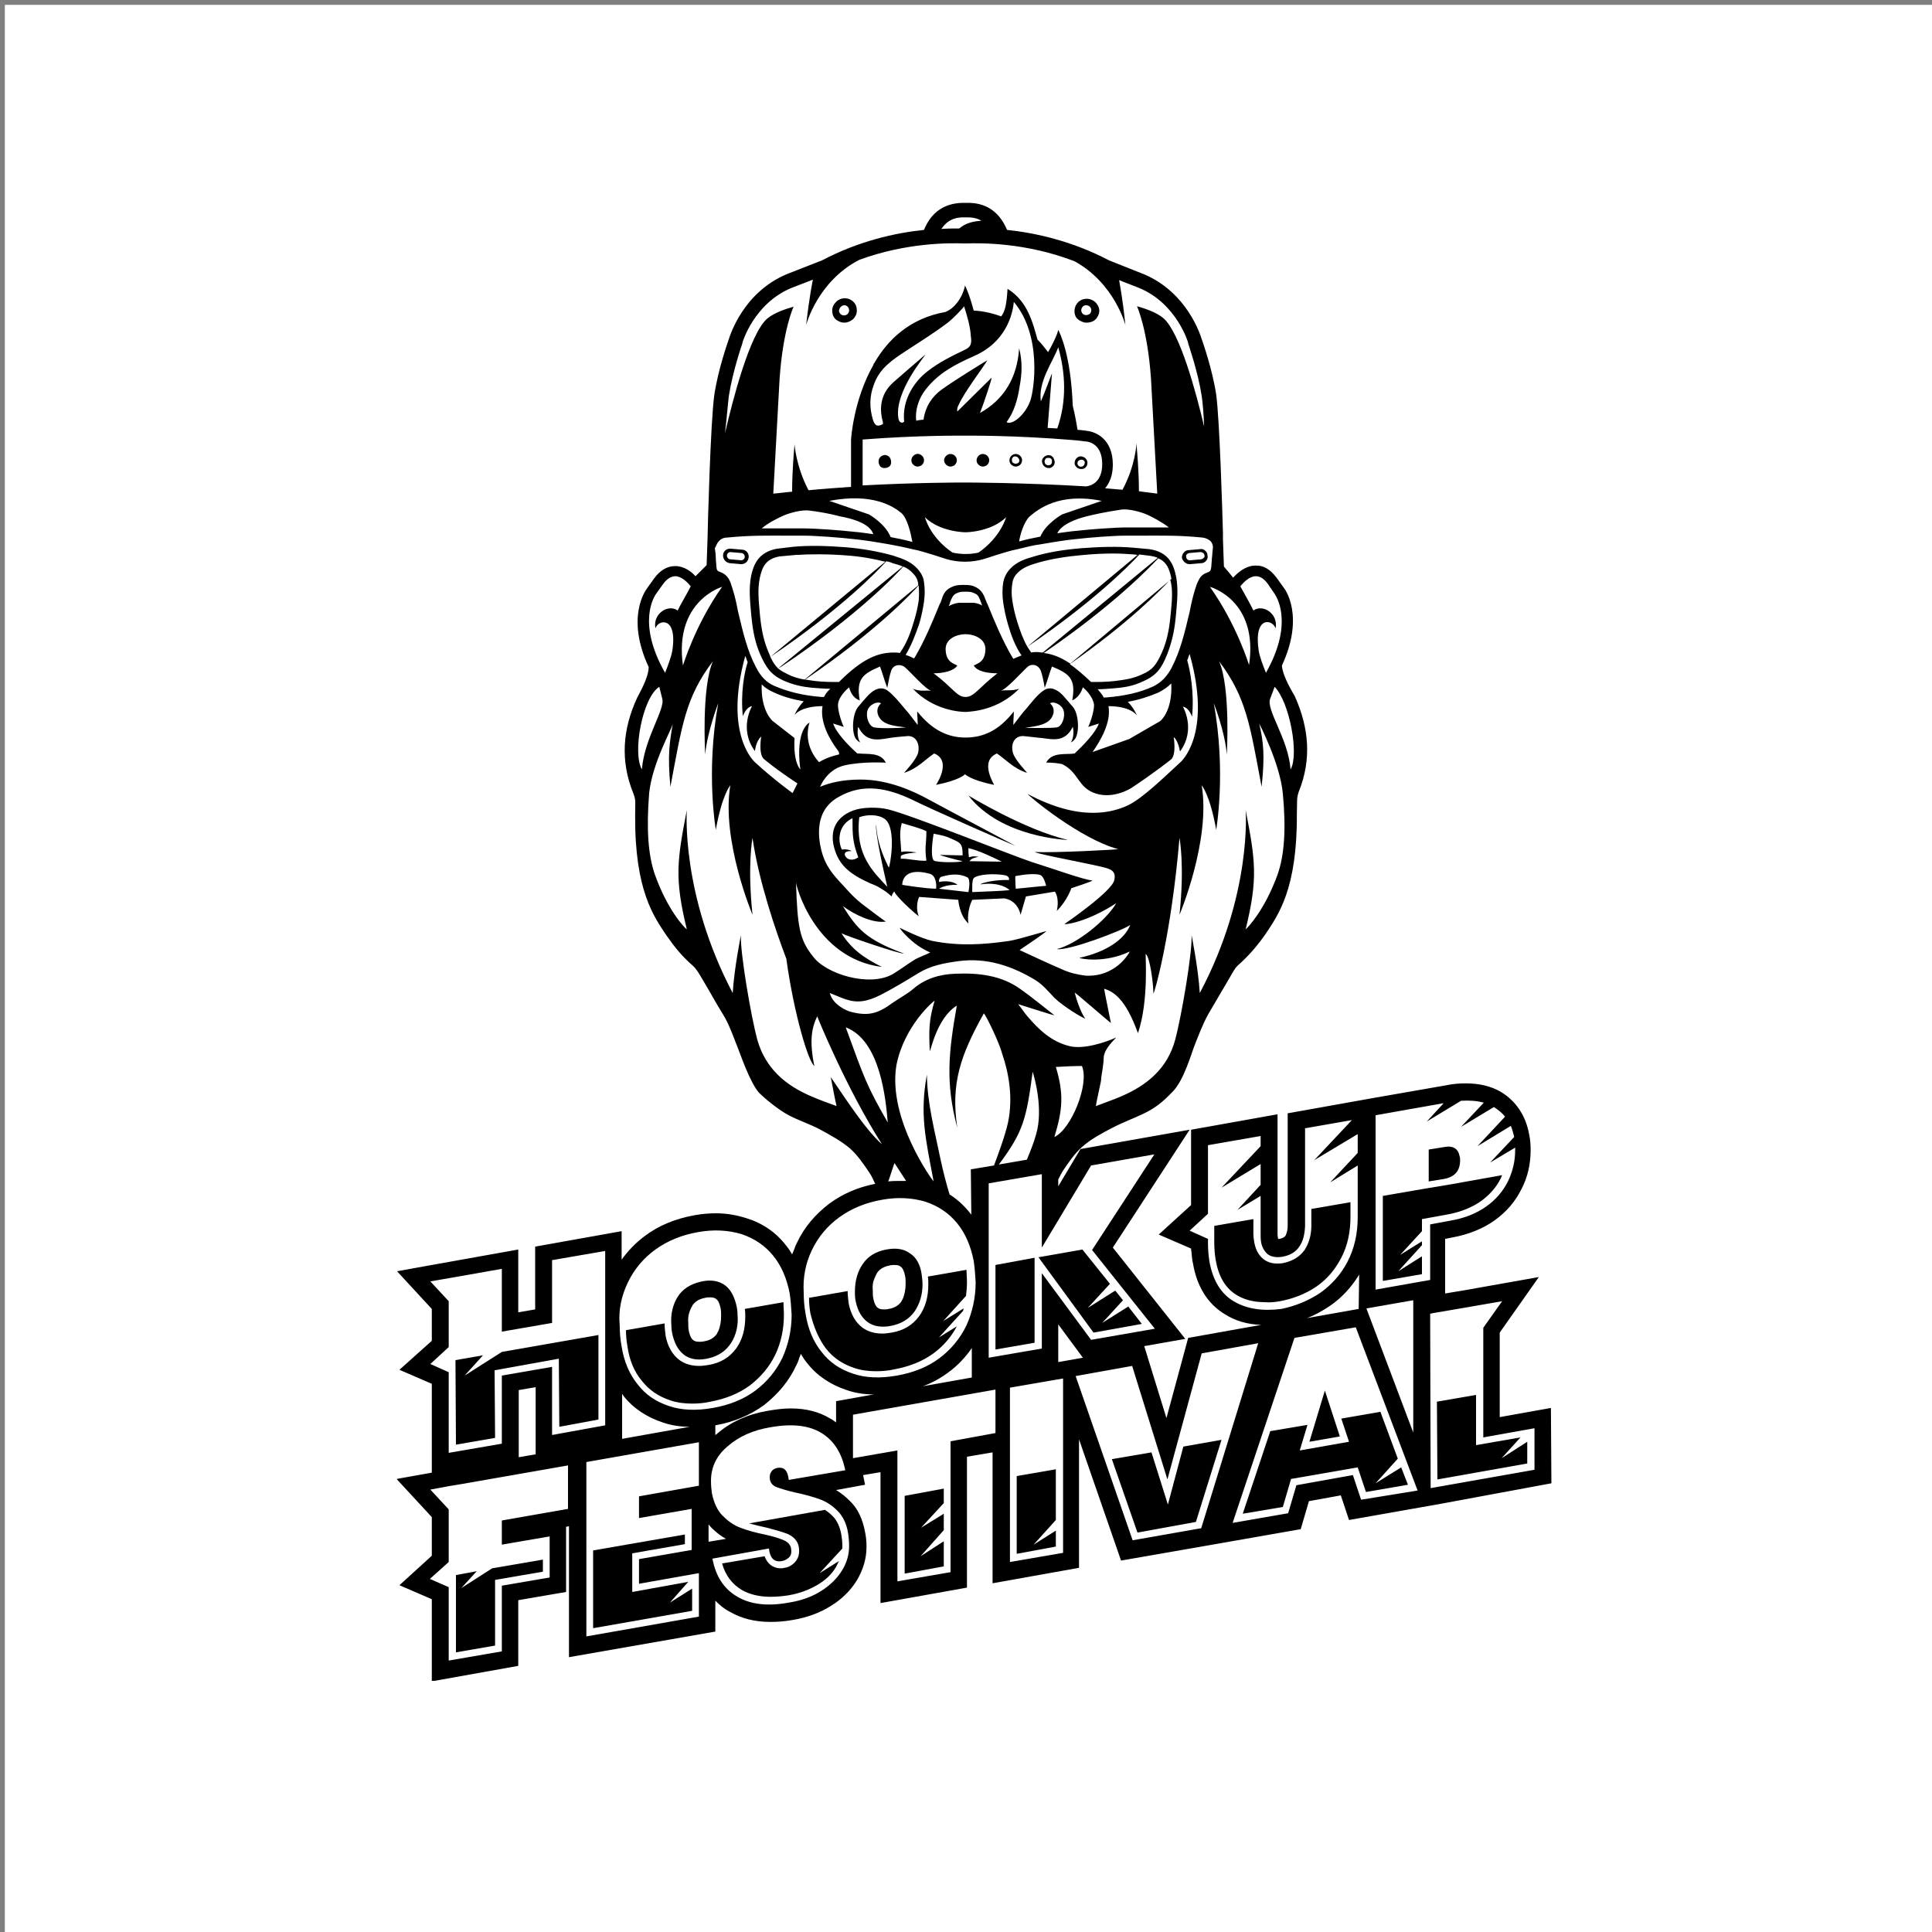 <?xml version="1.0" encoding="utf-8"?>
<!-- Generator: Adobe Illustrator 25.4.1, SVG Export Plug-In . SVG Version: 6.00 Build 0)  -->
<svg version="1.1" id="Ebene_1" xmlns="http://www.w3.org/2000/svg" xmlns:xlink="http://www.w3.org/1999/xlink" x="0px" y="0px"
	 viewBox="0 0 400 400" style="enable-background:new 0 0 400 400;" xml:space="preserve">
<rect x="0" y="0" width="400" height="400" fill="#808080" stroke="none"/>
<style type="text/css">
	.st0{fill:#FFFFFF;}
	.st1{clip-path:url(#SVGID_00000047765823717267286140000017888341602430106283_);fill:#FFFFFF;}
	.st2{clip-path:url(#SVGID_00000022554778541976366990000009113888328002773183_);}
</style>
<rect x="1" y="1" class="st0" width="399" height="399"/>
<g>
	<g>
		<defs>
			<rect id="SVGID_1_" x="82.2" y="42" width="239" height="306"/>
		</defs>
		<clipPath id="SVGID_00000135658109469635374660000017595345709838612626_">
			<use xlink:href="#SVGID_1_"  style="overflow:visible;"/>
		</clipPath>
		<path style="clip-path:url(#SVGID_00000135658109469635374660000017595345709838612626_);fill:#FFFFFF;" d="M282.9,270.9l9.7-1.7
			l0,27.4L282.9,270.9L282.9,270.9z M270.6,272.9c1.6-0.6,3.2-1.5,4.7-2.5c2.5-1.7,4.5-3.9,6.1-6.5l0,7.1L270.6,272.9L270.6,272.9z
			 M219.7,281.9l-0.6,0.1l0-7.8l5.1,6.9L219.7,281.9L219.7,281.9z M191.1,286.9c1.9-0.7,3.7-1.7,5.3-2.9c1.9-1.4,3.5-3.1,4.8-5
			l0,6.1L191.1,286.9L191.1,286.9z M186.4,244.5c-0.8,0-1.6,0-2.5,0.1c0.5-1.3,0.9-2.8,1.3-3.8l2.4,3.7
			C187.2,244.5,186.8,244.5,186.4,244.5L186.4,244.5z M186.9,268.8c-0.1,0.3-0.3,0.5-0.4,0.8c-0.6,0.8-1.4,1.3-2.6,1.5
			c-0.4,0.1-0.7,0.1-1,0.1c-0.8,0-1.1-0.2-1.2-0.3c-0.2-0.1-0.7-0.5-1-2c-0.1-0.5-0.1-1-0.1-1.6c0-1,0.1-1.8,0.4-2.5
			c0.2-0.5,0.4-0.9,0.6-1.3c0.4-0.5,1-1.2,2.6-1.5c0.4-0.1,0.7-0.1,1-0.1c0.8,0,1.1,0.2,1.2,0.3c0.5,0.3,0.8,1,1,2
			c0.1,0.5,0.1,1.1,0.1,1.6C187.5,267.1,187.3,268,186.9,268.8L186.9,268.8z M146.7,319.3l0-3.7c0.2,0.2,0.3,0.4,0.5,0.6
			c1,1,2,1.8,3.1,2.4L146.7,319.3L146.7,319.3z M144.7,277.9c-0.8,0-1.1-0.2-1.2-0.3c-0.2-0.1-0.7-0.5-1-2c-0.1-0.5-0.1-1-0.1-1.6
			c0-1.2,0.2-2.2,0.6-3c0.1-0.3,0.3-0.5,0.4-0.8c0.4-0.5,1-1.2,2.6-1.5c0.4-0.1,0.7-0.1,1-0.1c0.8,0,1.1,0.2,1.2,0.3
			c0.5,0.3,0.8,1,1,2c0.1,0.5,0.1,1.1,0.1,1.6c0,1.1-0.2,2.1-0.5,2.9c-0.1,0.3-0.3,0.5-0.4,0.8c-0.6,0.8-1.4,1.3-2.6,1.5
			C145.4,277.9,145.1,277.9,144.7,277.9L144.7,277.9z M128.8,297.9l0-9.3c0.1,0.1,0.2,0.2,0.2,0.3c2.1,2.7,4.9,4.5,8.2,5.6
			c1.7,0.6,3.6,0.9,5.6,0.9L128.8,297.9L128.8,297.9z M107.4,301.7l0-13.9l3.5-0.6l0,13.9L107.4,301.7L107.4,301.7z M321.2,307.1
			l-0.1-15.6l-10.6,1.9l0-17.5l8.1-11.5l-15.2,2.7l-4.2,0.7l0-11.3l1.5-0.3c3.3-0.6,6.3-1.8,8.7-3.5c2.5-1.8,4.3-3.9,5.6-6.5
			c1.3-2.5,1.9-5.2,1.9-8.1c0-1.2-0.1-2.3-0.3-3.2c-0.7-3.9-2.7-6.9-5.8-8.8c-2-1.2-4.5-1.8-7.3-1.8c-1.3,0-2.7,0.1-4.1,0.4
			l-14.9,2.6v0l-17.9,3.2v0l0,0l0,23.2c0,0.7-0.1,1.3-0.3,1.8c-0.1,0.2-0.1,0.3-0.2,0.4c-0.1,0.1-0.3,0.4-1.2,0.6
			c-0.1,0-0.2,0-0.3,0c0,0,0-0.1,0-0.2c-0.1-0.3-0.1-0.7-0.1-1.1l0-24.5l-17.9,3.2v0l0,0l0,15.6l-6.7,6.1l6.7,2.9
			c0,0.2,0,0.5,0.1,0.7c0,0.1,0,0.2,0,0.3c0.1,0.7,0.1,1.4,0.3,2.1c0.8,4.8,3.1,8.4,6.6,10.5c2.2,1.4,4.7,2.1,7.5,2.2l-15.1,2.7
			l-4.5,16.6l-4.6-14.9l8.5-1.5l0,0l0,0l-15-18.9l15.9-24.4l0,0l0,0l-22.6,4l-4.6,7.7l0-1.4c0.3-0.6,0.6-1.2,0.9-1.7
			c1.2-1.8,2.5-3.7,4.1-5.1c1.8-1.6,4.1-2.8,6.2-3.9c2.1-1.1,4.3-1.9,6.4-2.9c2.3-1.1,3.8-2.2,6.1-4.6c2.3-2.3,3.9-8,4.5-9.5
			c0.6-1.5,1.7-4.5,2.9-6.6c1.5-2.5,2.9-5,4.4-7.5c0.6-1,1.1-2.1,2-2.8c2.1-1.9,3.8-3.9,5.4-6.2c2.6-3.9,6.6-9.3,6.5-24.9
			c0.1-2.8-0.1-3.1,0.4-4.6c2.7-6.7,2.1-13.2-0.8-19.7c-0.3-0.6-2.5-4-2.7-6.4c4.8-10.3,0.6-15.9,0.4-16.1l-1.5-2.1
			c-1.3-1.7-2.7-2.6-4.4-2.5c-2,0-3.7,1.5-4.6,2.5l-0.8-1l-1.1-1.3l-0.2-5.6v-0.7c0,0,0-0.1,0-0.1l0-0.5c-0.1-3.9-0.7-23.7-1.4-28.7
			c-0.8-5.3-2.8-10.9-3-11.5c-0.3-0.9-3-9.6-11.9-13.4l-7.3-2.9c-7.6-4-15.3-5.7-21.1-6.3c-1.6-3.8-4.4-5.7-8.4-5.6l-0.2,0l-0.2,0
			c-0.1,0-0.1,0-0.2,0c-3.9,0-6.7,1.9-8.2,5.6c-5.9,0.6-13.5,2.3-21.1,6.3l-7.4,2.9c-8.9,3.8-11.6,12.5-11.9,13.4
			c-0.2,0.6-2.2,6.2-3,11.5c-0.8,5.4-1.4,28.4-1.4,29.4l-0.2,5.9l-2.3,2.3c-0.9-1-2.4-2.1-4.2-2.1c-1.6,0-3.1,0.8-4.4,2.6l-1.5,2.1
			c-0.2,0.3-4.4,5.9,0.4,16.2c0,2.3-2.1,5.7-2.4,6.4c-3,6.5-3.5,13-0.8,19.7c0.6,1.5,0.4,1.8,0.4,4.6c-0.1,15.6,3.9,21,6.5,24.9
			c1.6,2.3,3.3,4.4,5.4,6.2c0.8,0.7,1.4,1.8,2,2.8c1.5,2.5,2.9,5.1,4.4,7.5c1.3,2.1,2.5,5.7,2.9,6.6c0.4,0.9,2.5,7.3,4.5,9.5
			c0.9,0.9,3.8,3.4,6.1,4.6c2.1,1.1,4.3,1.8,6.4,2.9c2.2,1.2,4.4,2.4,6.2,3.9c1.6,1.4,2.9,3.3,4.1,5.1c0.5,0.7,0.8,1.5,1.2,2.3
			c-3.6,0.7-6.8,2.1-9.5,4.1c-2.9,2.2-5.2,4.9-6.7,8.1c-0.2,0.4-0.4,0.8-0.5,1.2c-0.2,0.4-0.3,0.8-0.5,1.2c-0.4-0.7-0.8-1.3-1.3-1.9
			c-2.1-2.7-4.9-4.6-8.2-5.6c-1.9-0.6-4-1-6.2-1c-1.4,0-2.9,0.1-4.5,0.4c-3.9,0.7-7.4,2.1-10.3,4.3c-1.9,1.4-3.5,3.1-4.8,4.9l0-5.9
			l-17.9,3.2v0l0,0l0,13l-3.5,0.6l0-13l-17.9,3.2v0l-7.2,1.3l7.2,7.8l0,6.6l-6.7,6l6.7,2.9l0,18.4l-7.3,1.3l7.3,7.9l0,8l-6.7,6.1
			l6.7,2.9l0,17l17.9-3.2l0-13.6l9.9-1.7l0-13.5l0.6-0.1l0,27.1l30.3-5.3l0-6.4c0.9,0.9,1.8,1.7,3,2.3c2.4,1.4,5.2,2.1,8.4,2.1
			c1.4,0,3-0.1,4.6-0.4c3-0.5,5.7-1.5,7.9-2.9c2.3-1.4,4.1-3.2,5.4-5.3c1.3-2.2,2-4.5,2-6.9c0-1.2-0.1-2.2-0.3-3.1
			c-0.5-2.7-1.5-4.9-3.2-6.5c-0.9-0.9-1.8-1.6-2.8-2.2l6-1.1l-0.4-2l3.6-0.6l0,27.1l17.9-3.2l0-27.1l5.3-0.9l0,27.1l17.9-3.2l0-26.6
			l8.7,25.1l17.8-3.1v0l19.4-3.4l1.7-5.8l6.6-1.2l1.7,5.1l18.7-3.3l0,0L321.2,307.1L321.2,307.1z"/>
	</g>
	<path d="M200.5,164.7c6.8,8.8,20.6,9.2,20.6,9.2C212.1,171.8,200.5,164.7,200.5,164.7L200.5,164.7z"/>
	<path d="M186.7,170.4c1.6,0.5,4,1.1,5.1,1.7c0,2.8-0.4,3,0,6.1c-1.9,0.1-3.9-0.5-5.3-0.4c0-0.2,0-0.3,0-0.5
		c0.1-0.6,3.3-0.8,3.3-0.8s-2.2-0.4-3.2-0.1C186.5,174.1,186.1,172.6,186.7,170.4L186.7,170.4z M193.8,184c-2.1,0-7-0.8-7-0.8
		s-0.2-3.9,5.7-2.3C193.9,181.3,193.9,183.4,193.8,184L193.8,184z M193.3,172.6c2.4,0.5,2,0.4,3.1,0.8c2.5,1.1,2.9,1.1,2.9,3.7
		c-1.1,0-3.6-0.1-4.7-0.1c0,0.1,3.3,1,4.7,1.3c-0.9,0.3-4.9,0.3-5.9-0.1C192.8,177.8,192.8,175.6,193.3,172.6L193.3,172.6z
		 M200.5,184.7l-6.1-0.7c0,0,1.3-0.9,3.8-0.8c0-0.1-1.3-1.1-3.8-0.6c0-0.7,0.2-1,0.6-1.1c2.1-0.6,3.7-0.6,5.2,0.1
		C201.1,181.9,200.5,184.7,200.5,184.7L200.5,184.7z M200.5,175.6c2,0.4,5.3,2,6.9,2.8c0,0-6-0.1-6.7-0.1c0.3-0.2,0.2-0.6,1.9-0.9
		c-1-0.2-1.3-0.1-2,0.1C200.5,176.6,200.5,176.5,200.5,175.6L200.5,175.6z M208.9,182.2c-3.3-0.1-5.9,0.7-5.9,0.9
		c4.2-0.6,6,1.1,6,1.2c-1.9,0.2-5.9,0.3-7.7,0.4c0-0.6-0.1-2.4,0.3-2.9c0.9-0.8,4.2-1,6.4-0.6C208.6,181.3,209,181.6,208.9,182.2
		L208.9,182.2z M184,179.6c-1.4-2.8-2.4-5.5-2.6-8.8c-0.1,0-0.2,2,2.3,12.8c-2.9-3.1-6.7-6.6-5.8-14.4c1.6-0.6,3.9-0.6,5.2,0.3
		C185.8,171.3,184.2,179.8,184,179.6L184,179.6z M174.9,177c-0.1-0.7,0.7-0.8,1.4-0.8c0-0.1-1.1-0.5-2-0.3c-1-2.1-0.6-5.2,2.2-6.5
		c0,3.4,0,4.9,1.2,8.1C176.6,178.3,175.3,178.1,174.9,177L174.9,177z M215.2,181.1c0.9,0.2,1.2,1.7,1.4,2.3
		c-1.5,0.1-4.9,0.5-6.3,0.6c-0.1-1.2-0.1-2.6-0.1-2.6S213.4,180.7,215.2,181.1L215.2,181.1z M190.2,189.7c-0.8-2.3,0.1-4,0.1-4
		l8.1,0.6c0,0,0.2,3.2,2.1,4.9c-0.4-2.7,0.8-4.9,0.8-4.9l6.6-0.3c0,0,2.7,0.2,3.4,3.4c0.2-0.6,1.1-3.8,1.1-3.8l6-1c0,0,1,1.2,0.4,4
		c2.2-2.2,3-4.7,3-4.7s4.3-1.4,4.4-1.6c-1.7-0.1-8.6-2.6-12.5-3.8c-4.5-1.5-24.6-9.6-29.7-10.9c-2.4-0.6-5.3-0.4-6.7,0
		c-3.2,0.9-5.8,3.4-4.6,7.9c1,3.7,3.3,5.5,7.5,7.4c0.8,0.3,1.3,0.5,2.1,1c1.1,0.7,1.2,0.7,2.3,1.7c0.2-0.8,0.5-0.9,0.6-1.1
		C184.9,184.8,187.7,187.7,190.2,189.7L190.2,189.7z"/>
	<path d="M181,150.6c-1.1-0.2-1.8-2.2-1.4-3.5c0.3-1.1,1.9-2,2.8-1.5c-0.5,0.5-0.9,1.1-0.7,2.1c0.6,2.4,3.4,2.6,5.9,2.9
		C186.8,150.7,182.4,150.9,181,150.6L181,150.6z M218.1,147.7c0.2-1-0.2-1.6-0.7-2.1c0.9-0.5,2.5,0.4,2.8,1.5
		c0.4,1.3-0.3,3.3-1.4,3.5c-1.4,0.2-5.8,0.1-6.6,0.1C214.7,150.3,217.5,150.1,218.1,147.7L218.1,147.7z M206.4,156
		c1.8,1.2,3.4,3.1,6.2,4c0.1-0.1-2.5-2.6-2.9-4.2c-0.5-2,0.5-3.5,2.2-3.4c1.3,0.1,2.5,0.3,3.8,0.4c2.4,0.3,4.8,0.9,6.4-2.3
		c0.1,0.1,0.4,2.1-0.4,3.2c0.3-0.1,0.6-0.4,0.7-0.5c1.2-1.2,1-5.6-0.4-7c-0.8-0.9-1.1-1.3-2-2.3c-1.2-1.2-2.6-1.9-4-0.9
		c-1.3,0.9-2.4,2.4-3.5,3.7c-0.9,1-1.7,2.1-2.7,3.4c0-1.1,0.1-1.8,0.1-2.8c-3.2,4.1-6.5,5.4-10,5.4c-3.5,0-6.8-1.4-10-5.4
		c0,1,0.1,1.7,0.1,2.8c-1-1.3-1.8-2.4-2.7-3.4c-1.1-1.3-2.2-2.7-3.5-3.7c-1.4-1-2.8-0.3-4,0.9c-0.9,1-1.2,1.3-2,2.3
		c-1.4,1.4-1.6,5.9-0.4,7c0.2,0.2,0.4,0.4,0.7,0.5c-0.8-1.1-0.5-3.2-0.4-3.2c1.6,3.2,4,2.7,6.4,2.3c1.3-0.2,2.5-0.3,3.8-0.4
		c1.6-0.1,2.6,1.4,2.2,3.4c-0.4,1.6-2.9,4.1-2.9,4.2c2.8-0.9,4.4-2.8,6.2-4c3.8,1.5,0.4,6.5,0.4,6.5c5-1,6-2.2,6-2.2h0
		c0,0,1.1,1.2,6,2.2C206,162.6,202.6,157.6,206.4,156L206.4,156z"/>
	<path d="M196.1,94.2c-0.3,0.2-0.5,0.5-0.6,0.8c-0.1,0.3,0,0.7,0.2,1c0.3,0.4,0.7,0.6,1.1,0.6c0.2,0,0.5-0.1,0.7-0.2
		c0.6-0.4,0.8-1.2,0.4-1.8C197.5,94,196.7,93.8,196.1,94.2L196.1,94.2z"/>
	<path d="M183.3,94.2c-0.7,0-1.4,0.5-1.4,1.3c0,0.4,0.1,0.7,0.3,1c0.2,0.3,0.6,0.4,0.9,0.4c0,0,0,0,0.1,0c0.3,0,0.6-0.1,0.9-0.3
		c0.3-0.2,0.4-0.6,0.4-0.9c0-0.4-0.1-0.7-0.3-1C184,94.4,183.7,94.3,183.3,94.2L183.3,94.2z"/>
	<path d="M202.8,94.2c-0.6,0.4-0.8,1.2-0.4,1.8c0.3,0.4,0.7,0.6,1.1,0.6c0.2,0,0.5-0.1,0.7-0.2c0.6-0.4,0.8-1.2,0.4-1.8
		C204.2,94,203.4,93.8,202.8,94.2L202.8,94.2z"/>
	<path d="M190.3,94c-0.3-0.1-0.7,0-1,0.2c-0.6,0.4-0.8,1.2-0.4,1.8c0.3,0.4,0.7,0.6,1.1,0.6c0.2,0,0.5-0.1,0.7-0.2
		c0.6-0.4,0.8-1.2,0.4-1.8C190.9,94.3,190.6,94.1,190.3,94L190.3,94z"/>
	<path d="M210.7,95.9c-0.4,0.2-0.8,0.1-1.1-0.2c-0.1-0.2-0.1-0.4-0.1-0.6c0-0.2,0.2-0.4,0.3-0.5c0.1-0.1,0.3-0.1,0.4-0.1
		c0.2,0,0.5,0.1,0.6,0.3C211.2,95.2,211.1,95.7,210.7,95.9L210.7,95.9z M209.6,94.2c-0.6,0.4-0.8,1.2-0.4,1.8
		c0.3,0.4,0.7,0.6,1.1,0.6c0.2,0,0.5-0.1,0.7-0.2c0.6-0.4,0.8-1.2,0.4-1.8C211,94,210.2,93.8,209.6,94.2L209.6,94.2z"/>
	<path d="M217.7,96c-0.1,0.2-0.3,0.3-0.5,0.3c-0.2,0.1-0.4,0-0.6-0.1c-0.2-0.1-0.3-0.3-0.3-0.5c-0.1-0.2,0-0.4,0.1-0.6
		c0.1-0.2,0.3-0.3,0.5-0.3c0.1,0,0.1,0,0.2,0c0.1,0,0.3,0,0.4,0.1c0.2,0.1,0.3,0.3,0.3,0.5C217.8,95.6,217.8,95.8,217.7,96L217.7,96
		z M217.7,94.4c-0.3-0.2-0.7-0.2-1-0.1c-0.3,0.1-0.6,0.3-0.8,0.6c-0.2,0.3-0.2,0.7-0.1,1c0.1,0.3,0.3,0.6,0.6,0.8
		c0.2,0.1,0.4,0.2,0.7,0.2c0.1,0,0.2,0,0.3,0c0.3-0.1,0.6-0.3,0.8-0.6c0.2-0.3,0.2-0.7,0.1-1C218.2,94.9,218,94.6,217.7,94.4
		L217.7,94.4z"/>
	<path d="M224,96.6c-0.4,0.1-0.8-0.1-0.9-0.5c-0.1-0.4,0.1-0.8,0.6-0.9c0.4-0.1,0.8,0.1,0.9,0.5C224.6,96.1,224.4,96.5,224,96.6
		L224,96.6z M225.1,95.5c-0.2-0.7-0.9-1.1-1.6-1c-0.7,0.2-1.1,0.9-1,1.6c0.2,0.6,0.7,1,1.3,1c0.1,0,0.2,0,0.3,0
		C224.8,97,225.3,96.3,225.1,95.5L225.1,95.5z"/>
	<path d="M174.1,63.5c0.2-0.2,0.5-0.3,0.7-0.3c0.3,0,0.5,0.1,0.7,0.3c0.4,0.4,0.4,1.1,0,1.5c-0.4,0.4-1.1,0.4-1.5,0
		c-0.2-0.2-0.3-0.5-0.3-0.7C173.8,63.9,173.9,63.7,174.1,63.5L174.1,63.5z M174.8,66.8C174.8,66.8,174.8,66.8,174.8,66.8
		c0.7,0,1.3-0.3,1.8-0.7c0.5-0.5,0.8-1.1,0.8-1.8c0-0.7-0.2-1.3-0.7-1.8c-1-1-2.6-1-3.6,0c-0.5,0.5-0.8,1.1-0.8,1.8
		c0,0.7,0.2,1.3,0.7,1.8C173.5,66.5,174.1,66.8,174.8,66.8L174.8,66.8z"/>
	<path d="M224.4,63.3c0.2-0.1,0.3-0.1,0.5-0.1c0.4,0,0.7,0.2,0.9,0.5c0.1,0.2,0.2,0.5,0.1,0.8c-0.1,0.3-0.2,0.5-0.5,0.6v0
		c-0.2,0.1-0.5,0.2-0.8,0.1c-0.3-0.1-0.5-0.2-0.6-0.5C223.7,64.3,223.9,63.6,224.4,63.3L224.4,63.3z M224.3,66.7
		c0.2,0.1,0.4,0.1,0.7,0.1c0.4,0,0.9-0.1,1.3-0.3c0.6-0.3,1-0.9,1.2-1.5c0.2-0.7,0.1-1.3-0.3-1.9c-0.7-1.2-2.3-1.6-3.5-0.9
		c-1.2,0.7-1.6,2.3-0.9,3.5C223.1,66.1,223.6,66.5,224.3,66.7L224.3,66.7z"/>
	<path d="M151.2,114.3C151.3,114.3,151.3,114.3,151.2,114.3l2.3,0.2c0.4,0,0.7,0.4,0.7,0.8c0,0.4-0.4,0.7-0.7,0.7l-2.3-0.2
		c-0.4,0-0.7-0.4-0.7-0.8C150.5,114.6,150.9,114.3,151.2,114.3L151.2,114.3z M151.1,116.6l2.3,0.2c0,0,0.1,0,0.1,0
		c0.8,0,1.4-0.6,1.5-1.4c0.1-0.8-0.5-1.6-1.4-1.6l-2.3-0.2c-0.8-0.1-1.6,0.5-1.6,1.4C149.7,115.8,150.3,116.5,151.1,116.6
		L151.1,116.6z"/>
	<g>
		<defs>
			<rect id="SVGID_00000181777770884839075960000014050882117347741627_" x="82.2" y="42" width="239" height="306"/>
		</defs>
		<clipPath id="SVGID_00000063614146959353154140000007354142724619127949_">
			<use xlink:href="#SVGID_00000181777770884839075960000014050882117347741627_"  style="overflow:visible;"/>
		</clipPath>
		<path style="clip-path:url(#SVGID_00000063614146959353154140000007354142724619127949_);" d="M245.7,114.8
			c0.1-0.2,0.3-0.2,0.5-0.3l2.3-0.2c0,0,0,0,0.1,0c0.2,0,0.3,0.1,0.5,0.2c0.2,0.1,0.2,0.3,0.3,0.5c0,0.2,0,0.4-0.2,0.5
			c-0.1,0.2-0.3,0.2-0.5,0.3l-2.3,0.2l-0.1,0c-0.4,0-0.7-0.3-0.7-0.7C245.5,115.1,245.6,114.9,245.7,114.8L245.7,114.8z
			 M246.3,116.8c0,0,0.1,0,0.1,0l2.3-0.2c0.4,0,0.8-0.2,1-0.5c0.3-0.3,0.4-0.7,0.3-1.1c0-0.4-0.2-0.8-0.5-1
			c-0.3-0.3-0.7-0.4-1.1-0.3l-2.3,0.2c-0.4,0-0.8,0.2-1,0.5c-0.3,0.3-0.4,0.7-0.4,1.1C244.9,116.2,245.5,116.8,246.3,116.8
			L246.3,116.8z"/>
		<path style="clip-path:url(#SVGID_00000063614146959353154140000007354142724619127949_);" d="M296.1,272l0.4-0.1l7.6-1.3l6.9-1.2
			l-3.9,5.5l0,22.7l10.6-1.9l0,8.6l-21.5,3.8L296.1,272L296.1,272z M284.8,267l0-36.1l14.1-2.5l-3.5,3.8l7.1-4.3
			c1.7-0.1,3.3,0,4.7,0.4l-4.7,5l6.8-4.1c0.9,0.6,1.7,1.2,2.3,2l-5.7,6.1l6.9-4.2c0.3,0.7,0.5,1.5,0.7,2.3l-5,5.3l5.2-3.1
			c0,0.2,0,0.3,0,0.5c0,2.3-0.5,4.4-1.5,6.5c-1,2-2.5,3.8-4.5,5.2c-2,1.4-4.4,2.4-7.3,2.9l-4.3,0.8l0,11.5L284.8,267L284.8,267z
			 M281.8,310.5l-1.7-5.1l-11.7,2.1l-1.7,5.8l-11.5,2l12.8-38.3l12.7-2.2l12.8,33.8L281.8,310.5L281.8,310.5z M248.7,316.4
			l-14.2,2.5l-11.8-34l11.7-2.1l7.3,23.5l7.1-26.1l11.7-2.1L248.7,316.4L248.7,316.4z M209.1,323.4l0-36.1l11-1.9l0,36.1
			L209.1,323.4L209.1,323.4z M196.8,298.4l0,27.1l-11,1.9l0-27.1l-9.2,1.6l0-9l29.5-5.2l0,9L196.8,298.4L196.8,298.4z M163.3,306.4
			c-0.2-1.9-0.9-2.7-2.3-2.5c-0.5,0.1-1,0.3-1.3,0.8c-0.3,0.4-0.4,0.9-0.3,1.6c0.1,0.7,0.6,1.3,1.4,1.6c0.8,0.3,2.1,0.7,3.8,1.1
			c2,0.4,3.7,0.9,5.1,1.4c1.4,0.5,2.6,1.3,3.7,2.4c1.1,1.1,1.9,2.7,2.2,4.7c0.1,0.7,0.2,1.5,0.2,2.6c0,1.8-0.5,3.5-1.5,5.1
			c-1,1.6-2.4,3-4.3,4.2c-1.9,1.2-4.1,2-6.7,2.4c-4.3,0.8-7.9,0.4-10.6-1.2c-2.8-1.6-4.5-4.2-5.2-7.9l11.7-2.1
			c0.2,2,1.1,2.9,2.7,2.6c0.6-0.1,1.1-0.4,1.5-0.8c0.4-0.4,0.5-1,0.4-1.7c-0.1-0.8-0.6-1.4-1.5-1.8c-0.9-0.4-2.2-0.8-4-1.2
			c-2-0.4-3.7-0.9-5-1.4c-1.4-0.5-2.6-1.4-3.7-2.5c-1.1-1.1-1.8-2.7-2.2-4.6c-0.1-0.7-0.2-1.5-0.2-2.6c0-2.9,1.2-5.3,3.5-7.2
			c2.3-2,5.2-3.3,8.8-3.9c4.5-0.8,8-0.4,10.6,1.2c2.6,1.6,4.2,4.2,4.9,7.7L163.3,306.4L163.3,306.4z M146.7,315.6
			c0.2,0.2,0.3,0.4,0.5,0.6c1,1,2,1.8,3.1,2.4l-3.6,0.6L146.7,315.6L146.7,315.6z M121.4,338.8l0-36.1l23.3-4.1l0,9l-12.4,2.2l0,4.5
			l10.9-1.9l0,8.5l-10.9,1.9l0,5.1l12.4-2.2l0,9L121.4,338.8L121.4,338.8z M114.3,297.1l0-14.1l-10.4,1.8l0,14.1l-11,1.9l0-16.7
			l-3.8-1.7l3.8-3.5l0-9.5l-3.8-4.1l6.9-1.2l0,0l7.9-1.4l0,13l10.4-1.8l0-13l11-1.9l0,36.1L114.3,297.1L114.3,297.1z M107.4,287.8
			l3.5-0.6l0,13.9l-3.5,0.6L107.4,287.8L107.4,287.8z M103.9,314.8l0,5l9.9-1.7l0,8.5l-9.9,1.7l0,13.6l-11,1.9l0-15.2l-3.9-1.7
			l3.9-3.5l0-10.9l0,0l-3.8-4.1l3.8-0.7l3-0.5l21.7-3.8l0,9L103.9,314.8L103.9,314.8z M142.8,295.4l-14,2.5l0-9.3
			c0.1,0.1,0.2,0.2,0.2,0.3c2.1,2.7,4.9,4.5,8.2,5.6C138.9,295.1,140.8,295.4,142.8,295.4L142.8,295.4z M130,265.5
			c1.3-2.7,3.2-5,5.7-6.8c2.5-1.8,5.4-3,8.8-3.6c3.3-0.6,6.3-0.4,9,0.4c2.7,0.9,4.9,2.4,6.6,4.5c1.7,2.1,2.8,4.7,3.4,7.8
			c0.2,1.3,0.3,2.7,0.4,4.4c0,3.2-0.7,6.2-1.9,8.9c-1.3,2.7-3.2,5-5.6,6.8c-2.4,1.8-5.4,3-8.8,3.6c-3.4,0.6-6.5,0.5-9.1-0.4
			c-2.7-0.9-4.8-2.3-6.5-4.5c-1.7-2.1-2.8-4.7-3.3-7.8c-0.3-1.6-0.4-3.1-0.4-4.5C128,271.2,128.7,268.2,130,265.5L130,265.5z
			 M164.9,282.6c0.2-0.4,0.4-0.8,0.5-1.2c0.1-0.4,0.3-0.7,0.4-1.1c0.4,0.7,0.8,1.3,1.3,1.9c2.1,2.7,4.9,4.5,8.2,5.6
			c1.7,0.6,3.6,0.9,5.6,0.9l-7.8,1.4l0,4.4c-0.4-0.3-0.8-0.6-1.2-0.8c-2.3-1.4-5-2.1-8.2-2.1c-1.5,0-3.1,0.2-4.8,0.5
			c-4.1,0.7-7.6,2.3-10.4,4.7c-0.1,0.1-0.2,0.2-0.4,0.3l0-2c3.9-0.7,7.2-2.1,10.1-4.2C161.1,288.6,163.4,285.9,164.9,282.6
			L164.9,282.6z M201.2,285.2l-10.1,1.8c1.9-0.7,3.7-1.7,5.3-2.9c1.9-1.4,3.5-3.1,4.8-5L201.2,285.2L201.2,285.2z M168.1,258.8
			c1.3-2.7,3.2-5,5.7-6.8c2.5-1.8,5.4-3,8.8-3.6c3.3-0.6,6.3-0.4,9,0.4c2.7,0.9,4.9,2.4,6.6,4.5c1.7,2.1,2.8,4.7,3.4,7.8
			c0.2,1.3,0.3,2.7,0.4,4.4c0,3.2-0.7,6.2-1.9,8.9c-1.3,2.7-3.2,5-5.6,6.8c-2.4,1.8-5.4,3-8.8,3.6c-3.4,0.6-6.5,0.5-9.1-0.4
			c-2.7-0.9-4.8-2.3-6.5-4.5c-1.7-2.1-2.8-4.7-3.3-7.8c-0.3-1.6-0.4-3.1-0.4-4.5C166.2,264.5,166.8,261.5,168.1,258.8L168.1,258.8z
			 M172,223c0,0,1,5.3,1.2,6c-1.9-0.7-3.6-1.3-5.2-2c-5.4-2.3-9.5-5.8-11.2-11.7c-1.3-4.8-3.6-18.2-3.4-21.7c0,0-1.4,6.9-1.7,12
			c-10.8-20.5-9.5-37.9-9.5-37.9c-2,10.4-2.6,14.1,0,24.7c-0.5-0.3-4-4-6.6-11.3c-1.4-4-1.8-9.3-1.2-16.9c0.7-6.4,4.7-13.2,4.9-14.4
			c-0.7,4.1-1.1,6.5-0.5,13.1c2.4-12.7,3.1-18.5,8.8-26c-2.4,5.5-1.6,19.3-1.6,19.3c0.4-4.6,2.7-10.6,2.7-10.6
			c-2.6,14.2-0.5,26.2-0.5,26.2c1.3-7.3,3-9.2,3-9.2c-1.9,11.4,4.6,26.8,4.6,26.8c-1.1-10.4,0-15.9,0-15.9c1.3,9,4.8,19.2,7,25
			c1.6,11.6,4.6,21.4,5.8,22.2c-1.1-5.4-0.5-8,0.6-10.3c-0.1-0.1,6.1,15.1,13.4,26.5C179.5,234.2,175.8,228.6,172,223L172,223z
			 M136.5,142.2l0.6,2.4c0.7,2.2-3.7,8.2-4.2,14.7C130.9,155.9,133,144.4,136.5,142.2L136.5,142.2z M135.8,123l1.5-2.1
			c0.8-1.1,1.7-1.6,2.5-1.6c1.3,0,2.6,1.3,3.2,2.1c-0.8,1.6-2.3,4.1-2.7,5c-1.9-1.4-5.2,0.6-4.6,3.7c0.5-1.8,4.6-2.7,3.5,4.6
			c-0.2,1.2-0.9,3.1-1.5,4.6C131.7,128.8,135.6,123.3,135.8,123L135.8,123z M149.5,121.5c-5.6,7.9-8.1,16.3-8.1,16.3
			C139.5,124.4,149.5,121.5,149.5,121.5L149.5,121.5z M148.8,112.1c0.4-0.5,1-0.8,1.7-0.8c5.1-0.5,8.4-0.4,12.7-0.4c1,0,2.1,0,3.2,0
			c2.4,0,7.7,0.4,10.2,0.7c2.2,0.2,4.6,0.6,7.5,1.1c1.6,0.3,2.7,0.5,4.8,1c1.6,0.3,3,0.8,4.4,1.2c0.9,0.3,1.9,0.6,2.8,0.9
			c1.1,0.3,2.4,0.5,3.7,0.5s2.6-0.2,3.7-0.5c1-0.3,1.9-0.6,2.8-0.9c1.4-0.4,2.8-0.9,4.4-1.2c2.1-0.5,3.1-0.8,4.7-1
			c2.9-0.5,5.3-0.9,7.5-1.1c2.5-0.3,7.6-0.7,10.1-0.7c0,0,0.1,0,0.1,0c1.1,0,2.2,0,3.2,0c4.3,0,7.7-0.1,12.7,0.4
			c0.7,0.1,1.3,0.4,1.7,0.8c0.3,0.4,0.5,0.9,0.4,1.5c-0.1,0.7-0.1,1.4-0.2,2.1c0,0.5-0.1,1-0.1,1.5c-0.1,1-0.2,1.1-1,1.4
			c-1.2,0.4-1.6,1.4-2,2.3c-0.5,1.4-0.9,2.9-1.2,4.3c-0.1,0.5-0.2,1-0.3,1.5l-0.1,0.4c-0.9,3.8-1.8,7.6-3.6,11.1
			c-1,1.9-2.2,3.1-3.8,3.9c-2.8,1.3-6,2-9.8,2.3c-0.2,0-0.3,0-0.5,0c-0.2-0.5-0.6-0.9-0.9-1.3c-0.1-0.1-0.2-0.3-0.4-0.4
			c1.1,0,2.3-0.1,3.5-0.2c2.4-0.2,4-0.5,6.1-1.5c2.7-1.2,3.7-2.7,4.8-5.4c0.9-2.3,1.5-4.6,1.8-7.6l0.1-1c0.2-2.5,0.5-5,0-7.6
			c-0.5-2.5-1.5-5.1-5.5-5.7l-3.3-0.3l0,0c-3.3-0.3-6.9-0.2-10.8,0.1c-3.6,0.3-6.8,0.8-9.8,1.7c-1.7,0.5-3.5,1-5,2.6
			c-0.8,0.9-1.2,1.8-1.4,2.8c-0.2,1.3-0.2,2.7,0,4.1c0.2,1.4,0.5,2.9,1,4.6c0.7,2.4,1.5,4.5,2.8,6.4c-0.7,0.3-1.3,0.5-1.7,0.7
			c-0.1-0.1-0.1-0.2-0.2-0.3c-2-3.4-3.6-7.2-5.1-10.9l-0.2-0.4c-0.1-0.2-0.1-0.4-0.2-0.5c-0.3-0.9-0.8-2.1-2-2.7
			c-0.8-0.4-1.2-0.5-2.6-0.5c-1.4,0-1.7,0.1-2.6,0.5c-1.3,0.6-1.7,1.7-2,2.7c-0.1,0.2-0.1,0.4-0.2,0.5l-0.2,0.4
			c-1.5,3.7-3.1,7.5-5.1,10.9c-0.1,0.1-0.1,0.2-0.2,0.2c-0.4-0.2-1-0.5-1.7-0.7c1.2-2,2-4.1,2.8-6.4c0.5-1.7,0.8-3.2,1-4.6
			c0.2-1.4,0.2-2.8,0-4.1c-0.1-1-0.6-1.9-1.4-2.8c-1.5-1.6-3.3-2.1-5.1-2.7c-2.9-0.8-6.1-1.4-9.7-1.7c-3.9-0.3-7.6-0.4-10.8-0.1
			l-3.4,0.4c-3.9,0.7-4.9,3.3-5.4,5.7c-0.5,2.6-0.2,5.2,0,7.6l0.1,1c0.3,3,0.8,5.3,1.8,7.6c1.2,2.7,2.2,4.2,4.8,5.4
			c2.1,0.9,3.8,1.3,6.1,1.5c1.3,0.1,2.4,0.2,3.6,0.2c-0.1,0.1-0.2,0.2-0.4,0.4c-0.4,0.4-0.7,0.9-0.9,1.3c-0.2,0-0.3,0-0.5,0
			c-3.9-0.3-7-1.1-9.8-2.3c-1.6-0.7-2.8-1.9-3.8-3.9c-1.8-3.4-2.7-7.3-3.6-11.1l-0.1-0.4c-0.1-0.5-0.2-1-0.3-1.5
			c-0.3-1.4-0.7-2.9-1.2-4.3c-0.3-0.9-0.8-1.8-2-2.3c-0.9-0.3-0.9-0.4-1-1.4c0-0.5-0.1-1-0.1-1.5c0-0.7-0.1-1.4-0.2-2.1
			C148.3,113,148.4,112.5,148.8,112.1L148.8,112.1z M225.8,106.7c0,0,2.9-0.7,6.4-1.2c1.5-0.2,4.1,0.5,5.4,1.1
			c0.9,0.4,3,1.5,4.4,2.6c-1.8,0-3.5,0-5.5,0c-1,0-2.1,0-3.2,0c-2.5,0-7.8,0.4-10.4,0.7c-1.2,0.1-2.5,0.3-4,0.5
			C219.3,109.6,220.5,107.9,225.8,106.7L225.8,106.7z M213.2,106.9c1.7-1.4,6-5,14.9-3.2l-8.2,2.8c0,0-3.4,1.9-4.5,4.6
			c-1.5,0.3-2.6,0.5-4.4,1C211.2,110.7,212,108,213.2,106.9L213.2,106.9z M215.5,83.1c-0.6-4.1,2.4-8,3.6-11.2
			c1.5,5.3,1.8,11.1-0.2,16.8c-0.7,0-1.4-0.1-2-0.1c0.3-3.9,0.6-7.6,0.9-11.3C217.8,77.2,216.2,81.6,215.5,83.1L215.5,83.1z
			 M199.8,72.4c-2.7,1.3-5.4,2.6-7.8,4.5c-2.6,2-5.3,5.8-4.8,10.4c-0.6,0.5-1.1,0-1.2-0.7c-0.9-5.5,5.7-13.1,5.6-13.2
			c-1.3,1.1-5.8,5-6.7,5.8c-2.4,2.2-3,5-2.1,8.2c0,0.1,0,0.3,0,0.4c-1.1,0.6-1.7,0.4-2.1-1c-0.7-2.4-0.7-4.7,0.2-7.1
			c1.2-3.5,3.9-5.2,6.6-7c2.9-1.9,5.8-3.7,8.6-5.8c1.1-0.8,3.4-3.2,3.5-3.5c0.6,1.9,1.3,4.2,1.4,6.2C201.2,71,201.1,71.8,199.8,72.4
			L199.8,72.4z M211,72.1c-0.4,6.1-3.1,10.6-8.1,13.4c0.9-2.3,2.5-7.2,2.4-7.3c-2.3,2.3-4.6,4.5-7.1,7c-0.1-0.6,0.1-1.1,0.3-1.4
			c1.1-2.6,5.5-8.3,5.9-9.2c-0.2,0.1-6.6,4-9.5,6.1c-1.9,1.4-3.3,3.4-3.7,6.2c-0.5,0-1,0.1-1.5,0.2c-0.3-2.1,0.5-4.6,1.9-6.4
			c2.8-3.6,6.3-5.3,10.1-7c7.5-3.3,8.1-10.2,8.2-11.2c5.9,7,4.2,18.3,3.4,20.5c-1.1,3-3.8,5.1-4.9,4.4c1.6-2.2,2.3-4.7,2.7-7.4
			C211.6,77.4,211.7,74.8,211,72.1L211,72.1z M180.8,110.6c-1.4-0.2-2.7-0.4-4-0.5c-2.6-0.3-7.9-0.7-10.4-0.7c-1.1,0-2.2,0-3.2,0
			c-1.9,0-3.7,0-5.5,0c1.4-1.2,3.5-2.2,4.4-2.6c1.3-0.6,3.9-1.3,5.4-1.1c3.5,0.4,6.4,1.2,6.4,1.2
			C179.3,107.9,180.5,109.6,180.8,110.6L180.8,110.6z M179.9,106.5l-8.2-2.8c8.9-1.7,13.2,1.1,14.9,2.5c1.3,1.1,2,4.4,2.3,6
			c-1.9-0.5-2.9-0.7-4.5-1C183.3,108.4,179.9,106.5,179.9,106.5L179.9,106.5z M208.3,107.1c0,0-1.1,4.1-5.7,7.3
			c-0.8,0.2-1.8,0.3-2.7,0.3c-0.9,0-1.8-0.1-2.7-0.3c-4.7-3.2-5.7-7.3-5.7-7.3c3.2,3.1,8.4,3.1,8.4,3.1h0
			C199.9,110.2,205.1,110.2,208.3,107.1L208.3,107.1z M199.6,99.9c-1,0-9.8,0-21,0.6l0-9.5c11.6-0.9,20.3-0.8,21.2-0.8v0
			c0,0,0,0,0,0c0,0,0,0,0,0v0c0.8,0,10.1-0.1,22.2,0.9c0,0,1.4,0.1,2.7,0.3v0c0,0,0.1,0,0.1,0c0,0,0.1,0,0.1,0l0,0
			c0.8,0.1,3.3,0.7,3.3,4.7c0,3.9-2.5,4.5-3.3,4.6C211.4,99.9,200.3,99.9,199.6,99.9L199.6,99.9z M150.9,82
			c0.8-5.2,2.8-10.9,2.8-10.9l0-0.1c0-0.1,2.4-8.2,10.2-11.4l4.4-1.7c-0.1,0.5-0.7,3.3-1.4,9.4c0,0,2.3-9,11-13.5
			c9.8-3.6,18.7-3.5,21.6-3.4c0.1,0,0.2,0,0.3,0c0,0,0.1,0,0.3,0c3-0.1,12.3-0.2,22.4,3.7c8.3,4.6,10.5,13.2,10.5,13.2
			c-0.6-5.8-1.2-8.6-1.3-9.3l4.1,1.6C243.6,62.8,246,70.9,246,71l0,0.1c0,0.1,2,5.7,2.8,10.9c0.2,1.3,0.4,3.6,0.5,6.3
			c-1.7-7.2-5-19.4-8.4-22.4c-1.5-1.3-4.1-2.1-5.5-2.5c0,0,2.2,4.8,2.9,15l1.3,23.8c-1.3-0.2-2.6-0.3-3.8-0.5c0-1,0-4-0.5-9.9
			c0,0-0.2,4.6-2.9,9.6c-1.2-0.1-2.4-0.2-3.6-0.3c0.9-1.1,1.6-2.6,1.6-4.9c0-5.2-3.4-6.8-5.4-7c-0.7-0.1-1.4-0.2-1.9-0.2
			c-0.2-1.2-0.5-3-1-5c-0.4-10.7-2.7-15.1-3-15.7c-0.3,1.3-1.4,3.4-2.1,4.6c-0.7-0.9-1.4-1.8-2.2-2.6c-1-3.6-2.1-8-6.2-10.5
			c-0.2,3.3-0.5,4.6-1.3,5.7c-1.7-0.6-3.6-1.1-5.7-1.2c-0.8-3-1.4-4.3-1.8-5.2c-0.5,2.5-2.2,4.8-4.1,5.5
			c-7.3,1.3-11.9,5.7-14.7,10.6c0,0,0,0-0.1,0.1c0,0.1-0.1,0.2-0.1,0.3c-4.1,7.2-4.6,15.3-4.6,15.4v9.8c-2.8,0.2-5.8,0.4-8.8,0.7
			c-2.6-4.9-2.9-9.5-2.9-9.5c-0.5,5.7-0.5,8.8-0.5,9.8c-1.3,0.1-2.6,0.3-3.9,0.4l1.3-23.7c0.7-10.3,2.9-15,2.9-15
			c-1.4,0.4-4,1.2-5.5,2.5c-3.6,3.2-7.1,16.8-8.7,23.7C150.5,86.3,150.7,83.5,150.9,82L150.9,82z M199.7,45l0.2,0l0.2,0
			c0.7,0,1.9,0,3.1,0.7c-1.5,0.1-3.2,0.4-4.6,1.6c-1,0-2.3,0-3.7,0.1C196.5,45,198.6,45,199.7,45L199.7,45z M258.6,137.7
			c0,0-2.5-8.3-8.1-16.2C250.6,121.5,260.6,124.3,258.6,137.7L258.6,137.7z M260,119.3c0.9,0,1.7,0.5,2.5,1.6l1.5,2.2
			c0,0.1,4.1,5.6-1.9,16.2c-0.6-1.5-1.3-3.3-1.5-4.6c-1.1-7.3,2.9-6.5,3.5-4.6c0.6-3.1-2.7-5.1-4.6-3.7c-0.4-0.9-1.8-3.4-2.7-5
			C257.4,120.6,258.7,119.3,260,119.3L260,119.3z M267.2,159.3c-0.5-6.5-5.2-12.4-4.2-14.7l0.9-2.4C267,145.4,269,156.2,267.2,159.3
			L267.2,159.3z M229.5,146.2c1.8,0,4.5,0.3,5.9,1.9c0,0-0.7-1.6-1.9-2.8c2.3-0.4,4.4-1.1,6.3-1.9c1-0.5,1.9-1.1,2.7-1.9
			c0.3,5.8-2.3,7.8-2.3,7.8l-6.4,3.7l-7.6,2.7C227.8,153.4,230.1,149.6,229.5,146.2L229.5,146.2z M212.7,133.9
			c-0.9-1.6-1.5-3.3-2.1-5.2c-0.5-1.6-0.8-3-1-4.3c-0.2-1.2-0.2-2.5,0-3.7c0.1-0.7,0.4-1.4,1-2c1.2-1.3,2.7-1.7,4.3-2.2
			c2.8-0.8,5.9-1.3,9.4-1.6c2.1-0.2,4.2-0.3,6.2-0.3c1.6,0,3,0.1,4.4,0.2l0.6,0.1L212.7,133.9L212.7,133.9z M215.9,135.1
			c-0.4,0-0.8-0.1-1.2-0.1c-0.4,0-0.8,0-1.2,0.1c-0.3-0.4-0.5-0.8-0.8-1.2c13.4-9.1,20.8-16.5,23.2-19.1l2.4,0.3
			c0.5,0.1,1,0.2,1.4,0.4L215.9,135.1L215.9,135.1z M221.6,137.4c-2.1-1.4-3.8-2-5.5-2.2c14.5-9.9,22-17.8,23.7-19.6
			c1.7,0.7,2.3,2.1,2.7,4.1c0,0.1,0,0.1,0,0.2L221.6,137.4L221.6,137.4z M242.4,126.9l-0.1,1c-0.3,2.9-0.8,5-1.7,7.1
			c-1.2,2.7-2,3.7-4.1,4.6c-1.9,0.9-3.4,1.1-5.7,1.4c-1.8,0.2-3.4,0.2-4.9,0.2c-1.7-1.6-3.1-2.8-4.4-3.7c12-8.4,18.7-15.2,20.8-17.5
			C242.9,122.3,242.6,124.6,242.4,126.9L242.4,126.9z M196.4,125.5l0.1-0.2c0.1-0.2,0.2-0.4,0.2-0.6c0.3-0.8,0.6-1.5,1.2-1.8
			c0.7-0.3,0.8-0.4,2-0.4c1.2,0,1.3,0.1,2,0.4c0.7,0.3,0.9,1,1.2,1.8c0.1,0.2,0.1,0.4,0.2,0.6l0.1,0.1c-0.5-0.3-1.2-0.6-2.1-0.6
			h-1.4h-1.4C197.7,124.9,196.9,125.2,196.4,125.5L196.4,125.5z M195.8,134.8c-0.3-2.6,2.4-3.5,4.1-3.5c1.7,0,4.4,0.9,4.1,3.5
			c-0.2,2.4-1.8,2.6-2.4,3c0.8,1.3,3.1,1.6,4.9,1.6c-4,3.1-4.8,4.9-6.6,4.9c-1.8,0-2.5-1.8-6.6-4.9c1.8,0,4.1-0.4,4.9-1.6
			C197.6,137.4,196,137.2,195.8,134.8L195.8,134.8z M190.2,121.2c0.1,1,0.1,2.1,0,3.2c-0.2,1.3-0.5,2.7-1,4.3
			c-0.7,2.4-1.5,4.5-2.9,6.5c-0.4-0.1-0.8-0.1-1.2-0.1c-3.1,0-6.3,1-11.4,6.1c-1.5,0-3.1,0-4.9-0.2c-0.8-0.1-1.4-0.2-2.1-0.3
			C181.4,130.7,188.8,122.8,190.2,121.2L190.2,121.2z M161.8,138c15.8-10.6,23.8-19.1,25.2-20.7c0.8,0.3,1.5,0.8,2.1,1.5
			c0.6,0.6,0.9,1.3,1,2c0,0.1,0,0.3,0,0.4l-23.5,19.5c-1.2-0.2-2.3-0.5-3.5-1.1c-0.8-0.4-1.4-0.7-2-1.2L161.8,138L161.8,138z
			 M183.5,116.2c0.5,0.1,0.9,0.2,1.3,0.4c0.7,0.2,1.5,0.4,2.1,0.7l-25.8,21.1c-0.6-0.6-1.1-1.3-1.6-2.4
			C174.3,126,181.9,118,183.5,116.2L183.5,116.2z M159.1,135c-0.9-2.1-1.4-4.3-1.7-7.1l-0.1-1c-0.2-2.4-0.5-4.8,0-7.2
			c0.5-2.4,1.3-4,4.1-4.5l3.3-0.3c3.1-0.2,6.8-0.2,10.6,0.1c2.9,0.2,5.6,0.7,8,1.3L159.5,136C159.4,135.7,159.3,135.4,159.1,135
			L159.1,135z M182.6,200.2c-3.8-1.9-6.3-3.7-8.4-7c0.7,0.5,12.6,4.5,12.9,4.2c-7.9-2.9-9.7-5.2-12.6-9.8c2.6,1.9,6.3,3.6,8.9,3.2
			c-0.7-0.4-4.3-3.2-5-3.7c-2.2-1.8-2.7-2.6-4.6-4.6c-2.2-2.4-3.4-4.3-4-7.6c-0.8-4.6,0.4-8.1,4-10c5-2.8,10-1.7,14.9,0.6
			c4.2,2.1,20.6,9.3,21.5,9.6c-5-2.7-10.2-5.4-17.8-9.5c-3.6-2-8.7-4.2-14.2-4.2c-3.9,0-6.5,0.7-8.4,1.5l0,0c0,0,1.3-3.5,4.9-4.4
			c3.7-0.9,8.7-0.6,8.7-0.6c-1.1-2.2-3.8-1.7-5.6-1.9c-0.1,0-0.2,0-0.3,0c-1.9-1.7-4.4-4.3-5-6.2l2.2,0.7c-0.6-1.2-1.3-3.7-1.2-4.7
			c0.1-1.1,1-2.4,2.3-3.5c0.4,1.5,1.2,2.4,2.2,2.7c-0.8-4.5,0.7-5.5,4.2-7c0.6,1.6,0.8,2.6,1.5,4.4c0.3-1.6,0.5-2.6,0.8-3.5
			c0.4-1.3,1.9-1.5,2.8-0.8c1.2,1,4.4,4.7,5.5,4.9c-1.3-0.1-2.4,0.2-3.8-0.4c4.4,4.6,10,4.8,11,4.8c1-0.1,6.5-0.2,11-4.8
			c-1.5,0.5-2.6,0.2-3.8,0.4c1.1-0.2,4.4-3.9,5.5-4.9c0.9-0.8,2.3-0.5,2.8,0.8c0.3,0.9,0.5,1.8,0.8,3.5c0.7-1.8,0.9-2.9,1.5-4.4
			c3.6,1.5,5,2.5,4.2,7c0.9-0.4,1.7-1.2,2.2-2.7c1.3,1.1,2.1,2.4,2.3,3.5c0.1,1-0.6,3.5-1.2,4.7l2.2-0.7c-0.6,1.8-3.1,4.4-5,6.2
			c0,0,0,0,0,0c-1.8,0.3-4.7-0.4-5.9,1.9c0,0,1.4-0.1,3.3,0.3c3.5,1.7,3.2,4.9,7,6.1c3.8,1.2,7.4-1.2,7.4-1.2
			c4.7-3.1,8.2-5.9,8.2-5.9c1.1-1.1,0.5-4.6,0.5-4.6c1,0.8,1.3,3,1.3,3c3.4-4.6,0.6-9.3,0.6-9.3c1.3,0.2,1.9,2.1,1.9,2.1
			c0.5-5-0.4-9.6-1-11.7c0.2-0.4,0.3-0.9,0.5-1.3c4.8,17-2,22.5-2,22.5c-3.8,3.5-7.7,7.3-10.7,8.8c-3.2,1.5-9.9,3.5-20.8-2.3
			c-0.1,0.2,10.8,9.3,18.7,11.4c-0.1,0.1-13,0.8-17.3,0.6c1.2,0.6,13.1,2.7,15.1,3.4c1.6,0.5,1.6,1.5,1.4,2.4
			c-0.4,2.3-10,8.9-10.3,9.1c0.1,0.2,4.7-0.4,10.7-4.3c-2,3.5-8.2,8.5-12.3,9.5c2.4,0.4,13.5-3.8,15.2-5c-1.1,2.9-4.9,5.6-10.5,6.8
			c0,0.2,5.2,1.2,10.4-1.3c-0.2,0.5-3,5.3-9.1,5c-1.7-0.2-3.4-0.6-4.9-1.3c-2.8-1.2-6-2.7-8.8-4c1.8-1.2,5.6-3.8,5.5-3.9
			c-0.3,0-5.3,1.6-7.6,2c-5.5,0.8-10.5,1.1-16,0c-2.3-0.5-6.5-2.6-6.7-2.7c-0.1,0.1,2.5,3.5,6.3,5.1c-0.9,0.5-2.5,1-3.4,1.6
			c-1.6,1-2.6,1.8-4.4,2.9c-4.8,2.7-13.8,0-16.5-3.7c-2.8-3.5-3.2-6.2-3.5-15.4C164.7,183.1,168.6,198.4,182.6,200.2L182.6,200.2z
			 M170.3,146.2c-0.6,3.3,1.5,7,3.2,9.2c0.2,0.3,0.3,0.6,0.2,0.8c-2.7,0.6-4.1,1.6-4.1,1.6s-3.5-3.3-2-8.2c0,0-3,1.3-1.9,9.7
			c0,0-1.5-1.3-1.2-6.5l-4.5-3.5c0,0-2.5-2-2.3-7.6c0.7,0.7,1.5,1.2,2.4,1.6c1.9,0.9,4,1.5,6.3,1.9c-1.2,1.2-1.9,2.8-1.9,2.8
			C165.9,146.5,168.5,146.2,170.3,146.2L170.3,146.2z M153.8,148.3c0,0,0.6-1.9,1.9-2.1c0,0-2.8,4.7,0.6,9.3c0,0,0.2-2.1,1.3-3
			c0,0-0.6,3.5,0.5,4.6c0,0,2.3,2,7,5.1l-1,2c0,0-3.9-2.8-7.7-6.3c0,0-6.7-5.5-2.1-22.1c0.2,0.4,0.3,0.9,0.5,1.3
			C154.1,139.2,153.3,143.5,153.8,148.3L153.8,148.3z M183.8,232.4c-4.4-7.7-4.8-9-8.7-19.7C182.3,215.4,183.4,227.7,183.8,232.4
			L183.8,232.4z M264.5,181.1c-2.7,7.4-6.2,11-6.6,11.3c2.6-10.6,2-14.3,0-24.7c0,0,1.4,17.4-9.5,37.9c-0.3-5.1-1.7-12-1.7-12
			c0.2,3.5-2.1,16.9-3.4,21.7c-1.6,5.9-5.8,9.4-11.2,11.7c-1.6,0.7-3.4,1.3-5.2,2c0-0.2,0.1-0.6,0.2-1.2c0.2-0.8,0.4-2,0.7-3.3
			c0.2-0.8,0.2-1.3,0.2-1.4c0.2-1.4,0.5-2.9,0.5-4c0-2,2.6-4.2,2.6-4.3c-2.2,1-6.7,2.5-9.6,1.8c-3.8-0.9-6.4-3.4-8.8-6.2
			c-0.6-0.7-1.1-1.5-1.9-2.5c0.7,0.2,7.5,2.4,7.5,2.3c-2.3-1.8-4.6-3.7-7-5.4c-4-2.9-8.8-3.4-13.5-3.2c-3.2,0.1-6.3,1-8.8,3.2
			c-1.3,1.1-2.9,1.9-4.3,2.9c-3,2.2-5,2.7-8.5,1.8c-0.9-0.2-3.8-1.5-4.4-3.9c0.8,0.3,2.4,1,3.3,1.3c2.4,0.8,4.4,0.5,7.2-0.9
			c2.7-1.4,5.2-2.9,7.8-4.5c2.6-1.6,5.4-2.1,8.3-2.5c5.9-0.8,11.2,1,16.1,4c1.4,0.9,2.6,2.3,3.8,3.6c1.9,1.8,5.7,4.1,6.4,4.3
			c-1-1.3-1.9-4.2-2.2-5.4c0.4,0.2,7.4,6.3,7.5,6.3c-0.3-1.6-1.1-5.3-1.4-7.1c1.9,0.6,4.4,2,7,9.2c2.3-6.7,1.5-16.4,1.6-16.4
			c0.9,0.6,1.6,6.3,1.6,8.2c0.2,0,3.7-12.1,5.4-32.2c0,0,1.1,5.5,0,15.9c0,0,6.5-15.4,4.6-26.8c0,0,1.7,1.9,3,9.2
			c0,0,2.1-12-0.5-26.2c0,0,2.3,5.8,2.7,10.6c0,0,0.8-13.8-1.6-19.3c5.7,7.6,6.4,13.3,8.8,26c0.7-6.4,0.4-9.3-0.5-13.1
			c0,0,4.3,8.2,4.9,14.5C266.3,171.8,265.9,177.1,264.5,181.1L264.5,181.1z M218.3,235.4c1.7-5.6,2-8.9,0.3-14.5
			c2-0.1,3.7-0.2,5.4-0.2C225.6,224.4,221.8,233.8,218.3,235.4L218.3,235.4z M214.5,234.9c-0.5,1.8-1.2,3.5-1.9,5.2l-5.8,1
			c5.1-6.8,5.7-9.5,7-19.2C214.1,222.8,216.1,229.6,214.5,234.9L214.5,234.9z M187.6,244.5c-0.4,0-0.8,0-1.2,0c-0.8,0-1.6,0-2.5,0.1
			c0.5-1.3,0.9-2.8,1.3-3.8L187.6,244.5L187.6,244.5z M201.1,251.5c-0.1-0.1-0.2-0.3-0.3-0.4c-1.2-1.5-2.6-2.8-4.2-3.8
			c-0.7-2.3-1.3-4.6-1.9-7.4c-1.2-5.9-2.7-11.3-2.8-17.4c-1.5,8.2-0.3,13.1,1.4,22.1c-0.1,0-9.6-12.9-7.7-24.1
			c1.6-8.1,7.7-13.3,7.9-13.3c-1.2,4-1.2,6.2-1,10.4c0.2,0.1,1.4-6.8,5.6-9.4c-1.7,9.6-2.4,16,0.1,25.3c-1.4-9.2,0.7-15.1,5.5-23.7
			c0.6,0.7,3.2,6.1,3.8,8.4c1.3,3.8,2.3,8.9,1.2,14.2c-0.7,3.1-2.1,6.7-2.9,8.9l-4.8,0.8v0l0,0L201.1,251.5L201.1,251.5z
			 M224.2,281.1l-4.5,0.8l-0.6,0.1l0-7.8L224.2,281.1L224.2,281.1z M225.9,241.3L239,239l-12.9,19.8l13,16.3l-13.2,2.3l-10.2-13.8
			l0,15.6l-11,1.9l0-36.1l11-1.9l0,15.2L225.9,241.3L225.9,241.3z M255.4,269.4c-2.7-1.6-4.3-4.4-5-8.2c-0.2-1.3-0.3-2.5-0.3-3.8
			l0-0.9l-3.8-1.7l3.8-3.5l0-14.2l10.9-1.9l0,2.1l-8.1,8.6l8.1-4.9l0,4.3l-4.8,5.2l4.8-2.9l0,7.9c0,0.5,0,1.1,0.1,1.7
			c0.2,1.1,0.7,1.9,1.4,2.5c0.7,0.5,1.7,0.7,3,0.5c1.6-0.3,2.8-1,3.5-2.1c0.8-1.1,1.1-2.5,1.2-4.2l0-20.3l9.7-1.7l-7.8,8.3l9-5.4
			l0,3.9l-5.7,6.1l5.7-3.5l0,10.7c0,3.4-0.7,6.5-2.1,9.2c-1.4,2.7-3.3,4.8-5.7,6.5c-2.4,1.6-5.1,2.7-8,3.3
			C261.3,271.5,258.1,271,255.4,269.4L255.4,269.4z M281.3,271l-10.7,1.9c1.6-0.6,3.2-1.5,4.7-2.5c2.5-1.7,4.5-3.9,6.1-6.5
			L281.3,271L281.3,271z M292.6,269.2l0,27.4l-9.7-25.7L292.6,269.2L292.6,269.2z M321.2,307.1l-0.1-15.6l-10.6,1.9l0-17.5l8.1-11.5
			l-15.2,2.7l-4.2,0.7l0-11.3l1.5-0.3c3.3-0.6,6.3-1.8,8.7-3.5c2.5-1.8,4.3-3.9,5.6-6.5c1.3-2.5,1.9-5.2,1.9-8.1
			c0-1.2-0.1-2.3-0.3-3.2c-0.7-3.9-2.7-6.9-5.8-8.8c-2-1.2-4.5-1.8-7.3-1.8c-1.3,0-2.7,0.1-4.1,0.4l-14.9,2.6v0l-17.9,3.2v0l0,0
			l0,23.2c0,0.7-0.1,1.3-0.3,1.8c-0.1,0.2-0.1,0.3-0.2,0.4c-0.1,0.1-0.3,0.4-1.2,0.6c-0.1,0-0.2,0-0.3,0c0,0,0-0.1,0-0.2
			c-0.1-0.3-0.1-0.7-0.1-1.1l0-24.5l-17.9,3.2v0l0,0l0,15.6l-6.7,6.1l6.7,2.9c0,0.2,0,0.5,0.1,0.7c0,0.1,0,0.2,0,0.3
			c0.1,0.7,0.1,1.4,0.3,2.1c0.8,4.8,3.1,8.4,6.6,10.5c2.2,1.4,4.7,2.1,7.5,2.2l-15.1,2.7l-4.5,16.6l-4.6-14.9l8.5-1.5l0,0l0,0
			l-15-18.9l15.9-24.4l0,0l0,0l-22.6,4l-4.6,7.7l0-1.4c0.3-0.6,0.6-1.2,0.9-1.7c1.2-1.8,2.5-3.7,4.1-5.1c1.8-1.6,4.1-2.8,6.2-3.9
			c2.1-1.1,4.3-1.9,6.4-2.9c2.3-1.1,3.8-2.2,6.1-4.6c2.3-2.3,3.9-8,4.5-9.5c0.6-1.5,1.7-4.5,2.9-6.6c1.5-2.5,2.9-5,4.4-7.5
			c0.6-1,1.1-2.1,2-2.8c2.1-1.9,3.8-3.9,5.4-6.2c2.6-3.9,6.6-9.3,6.5-24.9c0.1-2.8-0.1-3.1,0.4-4.6c2.7-6.7,2.1-13.2-0.8-19.7
			c-0.3-0.6-2.5-4-2.7-6.4c4.8-10.3,0.6-15.9,0.4-16.1l-1.5-2.1c-1.3-1.7-2.7-2.6-4.4-2.5c-2,0-3.7,1.5-4.6,2.5l-0.8-1l-1.1-1.3
			l-0.2-5.6v-0.7c0,0,0-0.1,0-0.1l0-0.5c-0.1-3.9-0.7-23.7-1.4-28.7c-0.8-5.3-2.8-10.9-3-11.5c-0.3-0.9-3-9.6-11.9-13.4l-7.3-2.9
			c-7.6-4-15.3-5.7-21.1-6.3c-1.6-3.8-4.4-5.7-8.4-5.6l-0.2,0l-0.2,0c-0.1,0-0.1,0-0.2,0c-3.9,0-6.7,1.9-8.2,5.6
			c-5.9,0.6-13.5,2.3-21.1,6.3l-7.4,2.9c-8.9,3.8-11.6,12.5-11.9,13.4c-0.2,0.6-2.2,6.2-3,11.5c-0.8,5.4-1.4,28.4-1.4,29.4l-0.2,5.9
			l-2.3,2.3c-0.9-1-2.4-2.1-4.2-2.1c-1.6,0-3.1,0.8-4.4,2.6l-1.5,2.1c-0.2,0.3-4.4,5.9,0.4,16.2c0,2.3-2.1,5.7-2.4,6.4
			c-3,6.5-3.5,13-0.8,19.7c0.6,1.5,0.4,1.8,0.4,4.6c-0.1,15.6,3.9,21,6.5,24.9c1.6,2.3,3.3,4.4,5.4,6.2c0.8,0.7,1.4,1.8,2,2.8
			c1.5,2.5,2.9,5.1,4.4,7.5c1.3,2.1,2.5,5.7,2.9,6.6c0.4,0.9,2.5,7.3,4.5,9.5c0.9,0.9,3.8,3.4,6.1,4.6c2.1,1.1,4.3,1.8,6.4,2.9
			c2.2,1.2,4.4,2.4,6.2,3.9c1.6,1.4,2.9,3.3,4.1,5.1c0.5,0.7,0.8,1.5,1.2,2.3c-3.6,0.7-6.8,2.1-9.5,4.1c-2.9,2.2-5.2,4.9-6.7,8.1
			c-0.2,0.4-0.4,0.8-0.5,1.2c-0.2,0.4-0.3,0.8-0.5,1.2c-0.4-0.7-0.8-1.3-1.3-1.9c-2.1-2.7-4.9-4.6-8.2-5.6c-1.9-0.6-4-1-6.2-1
			c-1.4,0-2.9,0.1-4.5,0.4c-3.9,0.7-7.4,2.1-10.3,4.3c-1.9,1.4-3.5,3.1-4.8,4.9l0-5.9l-17.9,3.2v0l0,0l0,13l-3.5,0.6l0-13l-17.9,3.2
			v0l-7.2,1.3l7.2,7.8l0,6.6l-6.7,6l6.7,2.9l0,18.4l-7.3,1.3l7.3,7.9l0,8l-6.7,6.1l6.7,2.9l0,17l17.9-3.2l0-13.6l9.9-1.7l0-13.5
			l0.6-0.1l0,27.1l30.3-5.3l0-6.4c0.9,0.9,1.8,1.7,3,2.3c2.4,1.4,5.2,2.1,8.4,2.1c1.4,0,3-0.1,4.6-0.4c3-0.5,5.7-1.5,7.9-2.9
			c2.3-1.4,4.1-3.2,5.4-5.3c1.3-2.2,2-4.5,2-6.9c0-1.2-0.1-2.2-0.3-3.1c-0.5-2.7-1.5-4.9-3.2-6.5c-0.9-0.9-1.8-1.6-2.8-2.2l6-1.1
			l-0.4-2l3.6-0.6l0,27.1l17.9-3.2l0-27.1l5.3-0.9l0,27.1l17.9-3.2l0-26.6l8.7,25.1l17.8-3.1v0l19.4-3.4l1.7-5.8l6.6-1.2l1.7,5.1
			l18.7-3.3l0,0L321.2,307.1L321.2,307.1z"/>
	</g>
	<path d="M181,264.8c0.2-0.5,0.4-0.9,0.6-1.3c0.4-0.5,1-1.2,2.6-1.5c0.4-0.1,0.7-0.1,1-0.1c0.8,0,1.1,0.2,1.2,0.3c0.5,0.3,0.8,1,1,2
		c0.1,0.5,0.1,1.1,0.1,1.6c0,1.1-0.2,2.1-0.5,2.9c-0.1,0.3-0.3,0.5-0.4,0.8c-0.6,0.8-1.4,1.3-2.6,1.5c-0.4,0.1-0.7,0.1-1,0.1
		c-0.8,0-1.1-0.2-1.2-0.3c-0.2-0.1-0.7-0.5-1-2c-0.1-0.5-0.1-1-0.1-1.6C180.6,266.3,180.7,265.5,181,264.8L181,264.8z M179.6,273.7
		c1.2,0.9,2.9,1.2,4.9,0.8c2-0.4,3.6-1.3,4.8-2.9c1.1-1.6,1.7-3.5,1.7-5.7c0-0.7-0.1-1.4-0.2-2.2c-0.3-1.9-1.1-3.4-2.4-4.2
		c-1.2-0.9-2.8-1.2-4.9-0.8c-2.1,0.4-3.7,1.3-4.8,2.9c-1.1,1.5-1.7,3.5-1.7,5.8c0,0.7,0,1.4,0.2,2.2
		C177.6,271.4,178.4,272.8,179.6,273.7L179.6,273.7z"/>
	<polygon points="274.3,287.9 271.1,298.5 277.4,297.4 274.3,287.9 	"/>
	<path d="M143,271c0.1-0.3,0.3-0.5,0.4-0.8c0.4-0.5,1-1.2,2.6-1.5c0.4-0.1,0.7-0.1,1-0.1c0.8,0,1.1,0.2,1.2,0.3c0.5,0.3,0.8,1,1,2
		c0.1,0.5,0.1,1.1,0.1,1.6c0,1.1-0.2,2.1-0.5,2.9c-0.1,0.3-0.3,0.5-0.4,0.8c-0.6,0.8-1.4,1.3-2.6,1.5c-0.4,0.1-0.7,0.1-1,0.1
		c-0.8,0-1.1-0.2-1.2-0.3c-0.2-0.1-0.7-0.5-1-2c-0.1-0.5-0.1-1-0.1-1.6C142.4,272.8,142.6,271.8,143,271L143,271z M139.3,276.6
		c0.5,1.9,1.3,3.2,2.6,4.1c1.3,0.8,2.9,1,4.9,0.5c2-0.5,3.5-1.5,4.6-3.2c1-1.6,1.5-3.6,1.3-5.8c0-0.7-0.1-1.4-0.3-2.2
		c-0.5-1.9-1.3-3.3-2.6-4.1c-1.3-0.8-2.9-1-4.9-0.5c-2,0.5-3.6,1.5-4.6,3.1c-1,1.6-1.5,3.6-1.3,5.9
		C139,275.1,139.1,275.9,139.3,276.6L139.3,276.6z"/>
	<path d="M302.3,240.2c0-0.2,0-0.5-0.1-0.8c-0.3-1.6-1.4-2.3-3.3-1.9l-3.1,0.5l0,6.6l3.1-0.5C301.2,243.7,302.3,242.4,302.3,240.2
		L302.3,240.2z"/>
	<polygon points="245,299.5 241.8,311.5 238.4,300.7 230.2,302.1 235.5,317.3 247.6,315.1 252.9,298.1 245,299.5 	"/>
	<polygon points="95.5,328.8 98.7,325.3 94.4,326.1 94.4,342.1 102.5,340.7 102.5,327.1 112.4,325.4 112.4,322.9 101.9,324.7 
		95.5,328.8 	"/>
	<path d="M132.9,285.9c1.5,1.9,3.4,3.2,5.8,4c1.4,0.5,3,0.7,4.6,0.7c1.2,0,2.5-0.1,3.8-0.4c3.2-0.6,5.9-1.7,8.2-3.4
		c2.2-1.7,4-3.8,5.2-6.3c1.2-2.5,1.8-5.3,1.8-8.3c0-0.9-0.1-1.8-0.1-2.6l-8,1.4c0.1,0.5,0.1,1.1,0.1,1.6c0,2.6-0.6,4.8-1.9,6.6
		c-1.4,1.9-3.3,3-5.7,3.4c-0.7,0.1-1.3,0.2-1.9,0.2c-1.6,0-3-0.4-4.1-1.2c-1.5-1.1-2.5-2.9-2.9-5.1c-0.1-0.8-0.2-1.7-0.2-2.4
		c0,0,0-0.1,0-0.1l-8,1.4c0,1.1,0.1,2.2,0.3,3.3C130.3,281.6,131.3,284,132.9,285.9L132.9,285.9z"/>
	<polygon points="206.1,261.9 206.1,279.4 214.2,278 214.2,260.4 206.1,261.9 	"/>
	<path d="M265,269.4c2.7-0.5,5.3-1.5,7.5-3c2.2-1.5,3.9-3.5,5.2-6c1.3-2.5,1.9-5.3,1.9-8.5l0-3l-8.1,1.4l0,3.5c0,1.9-0.5,3.6-1.4,5
		c-1,1.4-2.5,2.3-4.4,2.7c-0.5,0.1-0.9,0.1-1.3,0.1c-1.1,0-2-0.3-2.8-0.9c-1-0.8-1.6-1.9-1.9-3.4c-0.1-0.6-0.2-1.3-0.2-1.9l0-3
		l-8.1,1.4l0,3.5c0,1.2,0.1,2.4,0.3,3.6c0.6,3.4,2,5.8,4.3,7.2c1.6,1,3.6,1.5,5.8,1.5C262.9,269.7,263.9,269.6,265,269.4L265,269.4z
		"/>
	<polygon points="103.9,279.9 96.2,284.8 100,280.6 94.3,281.6 94.4,299.1 102.5,297.7 102.4,283.7 115.7,281.3 115.8,295.4 
		123.9,293.9 123.9,276.4 103.9,279.9 	"/>
	<polygon points="214,319.8 218.6,314.7 218.6,304.2 210.5,305.6 210.5,321.7 218.6,320.2 218.6,316.9 214,319.8 	"/>
	<polygon points="190.6,322.2 195.4,316.8 195.4,313.4 190.7,316.3 195.4,311.2 195.4,308.2 187.3,309.7 187.3,325.8 195.4,324.3 
		195.4,319.1 190.6,322.2 	"/>
	<path d="M158.8,316.3c1.9,0.5,3.3,0.9,4.3,1.3c1.6,0.7,2.2,1.9,2.3,2.8c0.2,1.4-0.2,2.3-0.7,2.9c-0.6,0.7-1.4,1.2-2.3,1.3
		c-0.3,0.1-0.6,0.1-0.8,0.1c-0.8,0-2.5-0.3-3.3-2.5l-8.8,1.5c0.7,2.5,2.1,4.3,4.1,5.5c1.6,0.9,3.6,1.4,5.9,1.4
		c1.1,0,2.4-0.1,3.7-0.3c2.4-0.4,4.4-1.2,6.1-2.2c1.7-1,3-2.3,3.8-3.7c0.2-0.4,0.4-0.8,0.6-1.2l-4,2.5l4.7-5.1c0-0.2,0-0.3,0-0.5
		c0-0.9-0.1-1.7-0.2-2.3c-0.3-1.7-0.9-3-1.8-3.9c-0.5-0.5-1-0.9-1.6-1.3l-15.7,2.8C156.2,315.7,157.4,316,158.8,316.3L158.8,316.3z"
		/>
	<polygon points="279.3,298.5 269.1,300.3 270.7,295 263,296.3 257.3,313.4 265.6,312 267.3,306.2 281.1,303.8 282.8,308.9 
		291.5,307.4 290.1,303.8 284.8,307.1 289.4,302 285.8,292.3 277.7,293.7 279.3,298.5 	"/>
	<polygon points="310.9,301.9 314.8,297.6 305.6,299.2 305.6,288.8 297.5,290.2 297.6,306.3 316.2,303 316.2,298.5 310.9,301.9 	"/>
	<polygon points="138.7,331.8 142.5,327.5 130.9,329.6 130.9,321.6 141.8,319.7 141.8,317.7 122.8,321 122.8,337.1 143.3,333.5 
		143.3,328.9 138.7,331.8 	"/>
	<path d="M289.5,263.2l4.9-5.4l0-0.8l-4.5,2.8l4.5-4.9l0-2.5l5.5-1c2.6-0.5,4.8-1.4,6.7-2.7c1.8-1.3,3.2-2.9,4.1-4.7
		c0.1-0.2,0.2-0.5,0.3-0.7l-10.6,1.9l0,0l-6,1l0,0l-8.1,1.4l0,17.6l8.1-1.4l0-3.7L289.5,263.2L289.5,263.2z"/>
	<polygon points="215,260.3 226.4,275.9 236.4,274.1 233.6,270.5 228.2,273.9 232.5,269.2 230.9,267.2 225.2,270.8 229.8,265.8 
		224.1,258.7 215,260.3 215,260.3 	"/>
	<path d="M171,279.2c1.5,1.9,3.4,3.2,5.8,4c1.4,0.5,3,0.7,4.6,0.7c1.2,0,2.5-0.1,3.8-0.4c3.2-0.6,5.9-1.7,8.2-3.4
		c2-1.5,3.6-3.4,4.7-5.5l-3.7,2.3l5-5.5c0-0.2,0.1-0.3,0.1-0.5l-4.2,2.6l4.7-5.2c0.1-0.9,0.2-1.8,0.2-2.8c0-0.9-0.1-1.8-0.1-2.6
		l-8,1.4c0.1,0.5,0.1,1.1,0.1,1.6c0,2.6-0.6,4.8-1.9,6.6c-1.4,1.9-3.3,3-5.7,3.4c-0.7,0.1-1.3,0.2-1.9,0.2c-1.6,0-3-0.4-4.1-1.2
		c-1.5-1.1-2.5-2.9-2.9-5.1c-0.1-0.9-0.2-1.7-0.2-2.4c0,0,0-0.1,0-0.1l-8,1.4c0,1.1,0.1,2.2,0.3,3.3
		C168.5,274.8,169.5,277.2,171,279.2L171,279.2z"/>
</g>
</svg>
